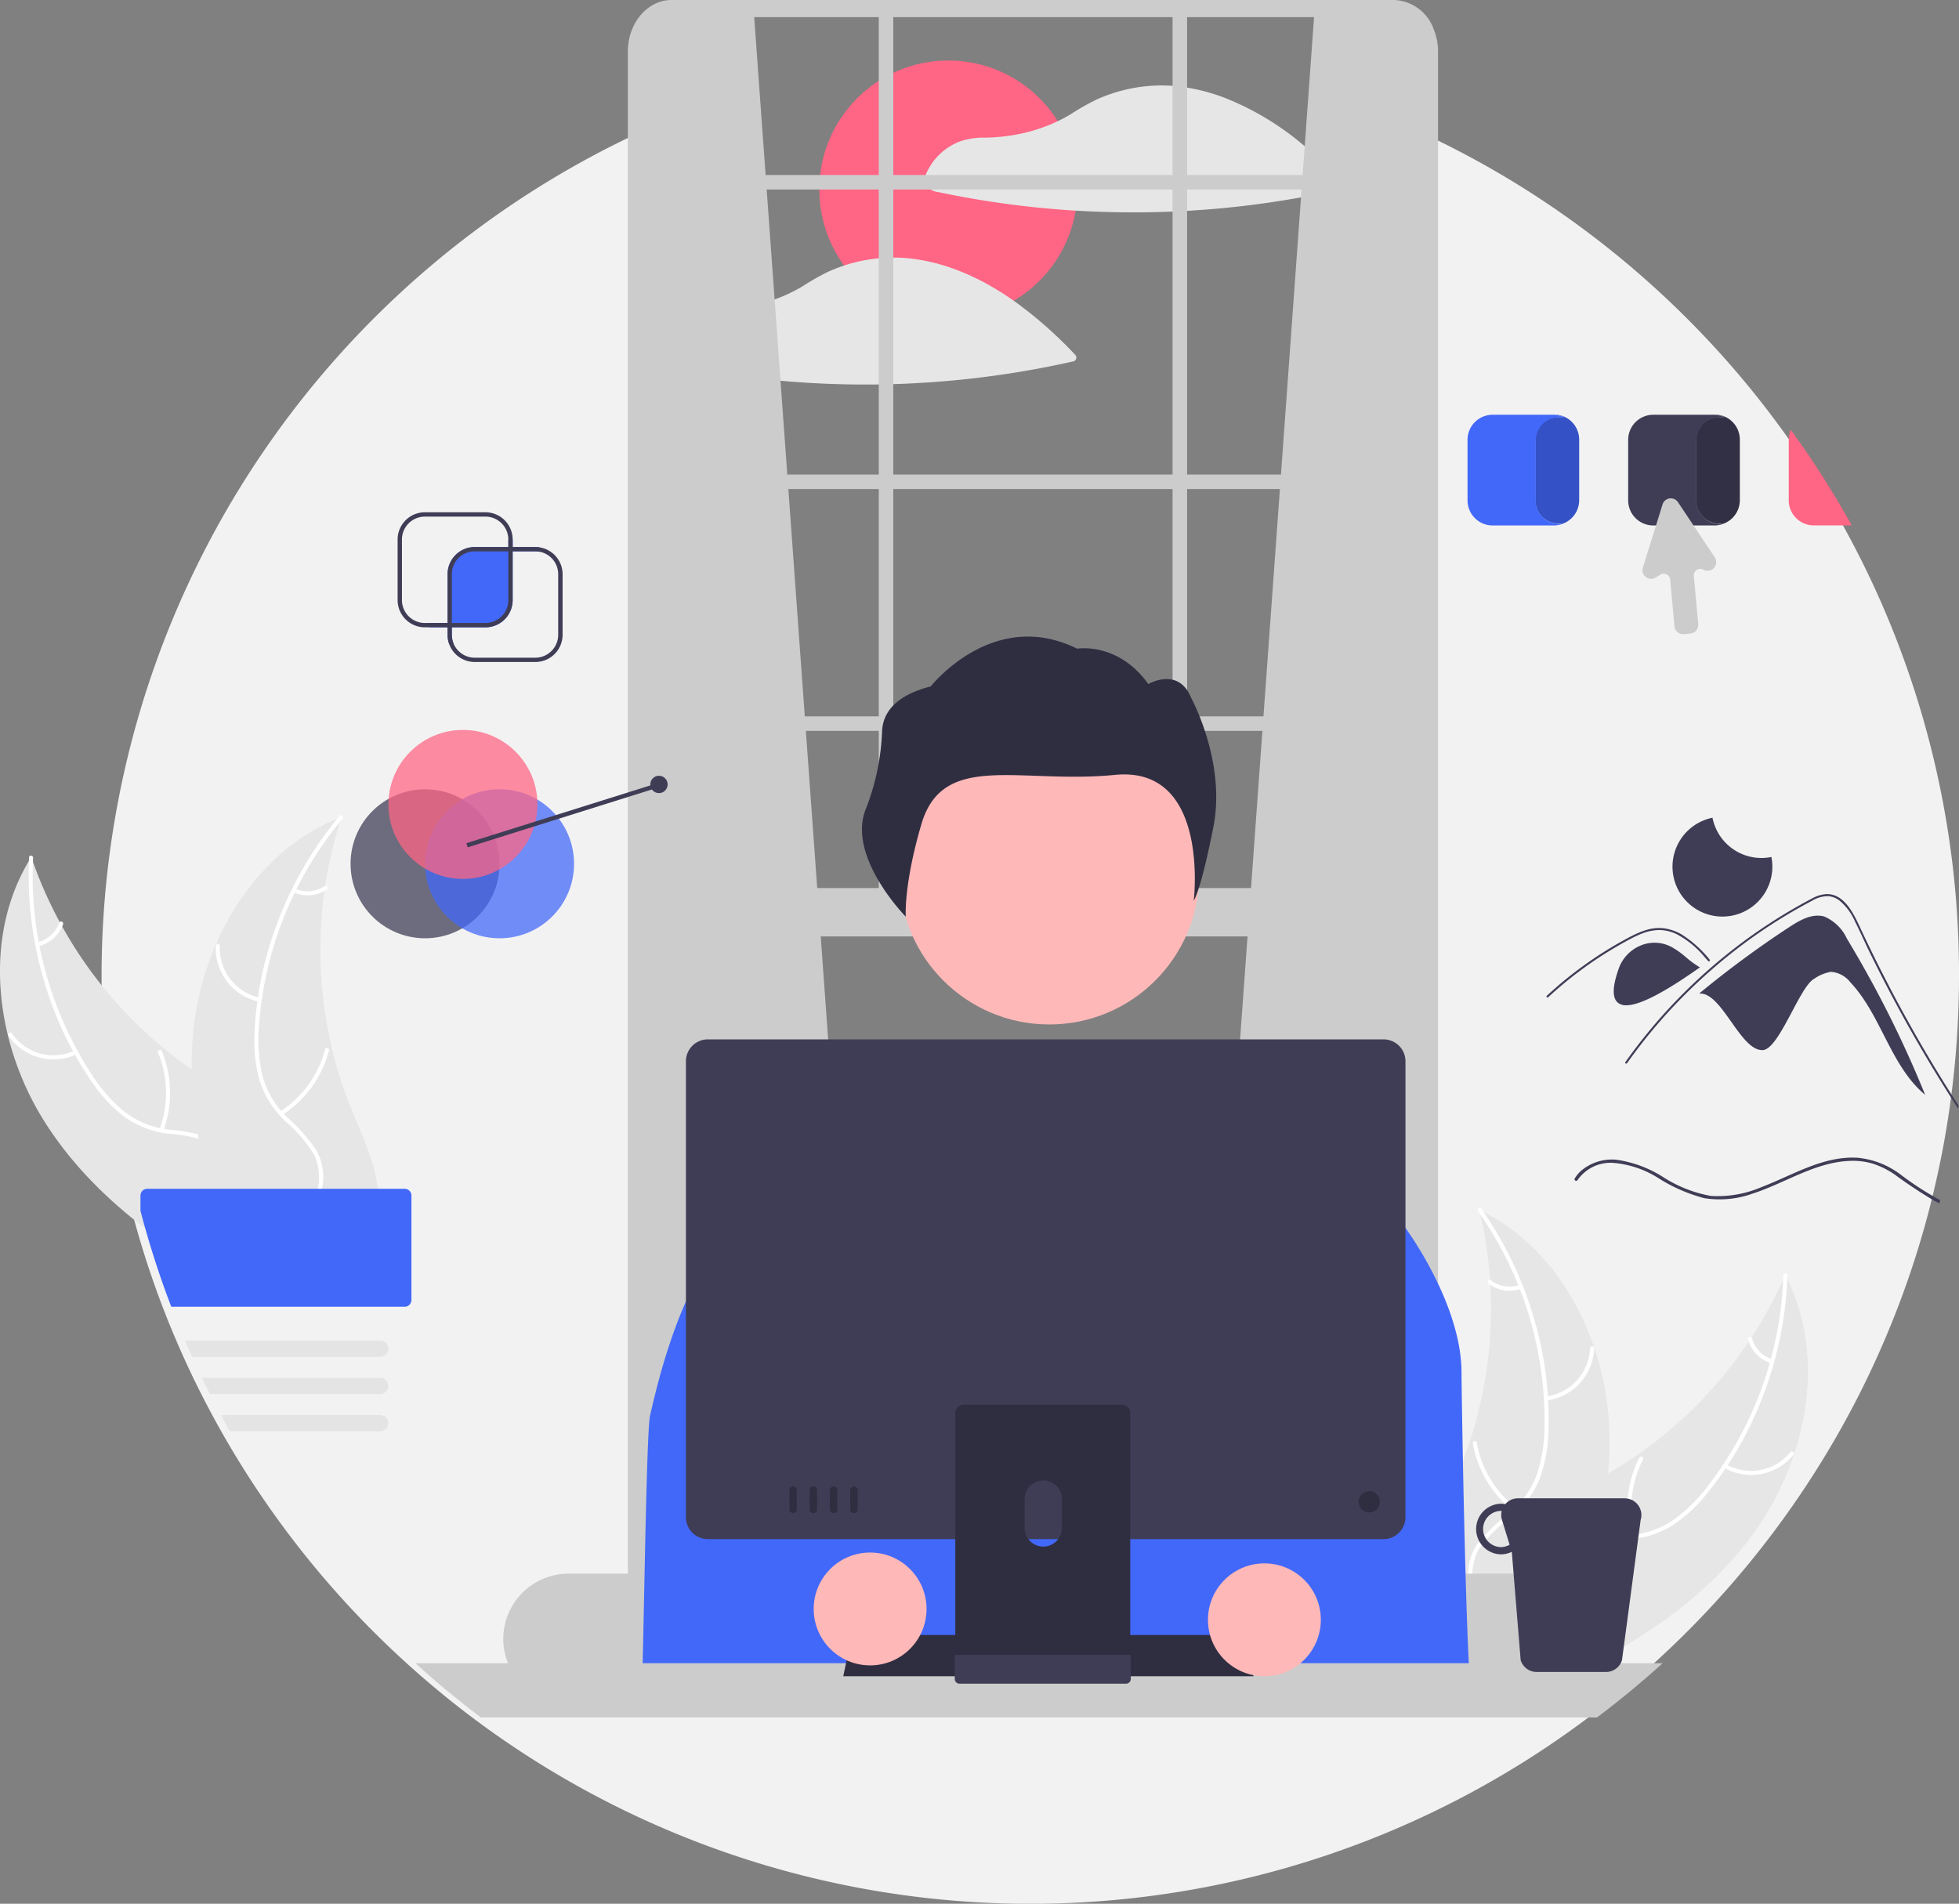 <svg xmlns="http://www.w3.org/2000/svg" width="212.83" height="206.844" viewBox="0 0 212.83 206.844">
  <rect x="0" y="0" width="212.83" height="206.844" fill="#808080" stroke="none"/>
  <g id="undraw_designer_re_5v95" transform="translate(0 0)">
    <path id="パス_54" data-name="パス 54" d="M428.676,150.672a100.715,100.715,0,0,0-6.619-10.388q-2.54-3.5-5.367-6.763h0a101.44,101.44,0,0,0-11.1-10.982q-1.22-1.036-2.474-2.03A100.776,100.776,0,0,0,378.278,106l.079,13.05.855,148.762H305.146L300.98,119.326l.31-12.841a101.044,101.044,0,0,0-58.529,118.653,99.251,99.251,0,0,0,3.346,10.426q.707,1.857,1.493,3.681c.252.592.509,1.179.776,1.764.342.764.7,1.526,1.064,2.278q.425.888.873,1.764.577,1.15,1.191,2.28c.316.592.641,1.179.972,1.764a101.309,101.309,0,0,0,20.146,25.2q3.428,3.109,7.134,5.9a100.915,100.915,0,0,0,121.246,0q2.016-1.514,3.95-3.129,1.284-1.068,2.526-2.177c.219-.2.439-.391.656-.59a101.322,101.322,0,0,0,18.88-23.019,99.016,99.016,0,0,0,5.113-9.706q.6-1.316,1.172-2.655a99.518,99.518,0,0,0,4.382-12.591q.272-.994.526-2v0c.028-.116.059-.233.087-.349.175-.7.342-1.41.5-2.118v0q.778-3.421,1.314-6.924c.045-.3.09-.6.132-.9.016-.108.033-.217.045-.325v0q.382-2.706.62-5.452.368-4.312.37-8.723a100.434,100.434,0,0,0-12.6-48.858Z" transform="translate(-228.444 -93.583)" fill="#f2f2f2"/>
    <path id="パス_55" data-name="パス 55" d="M836.7,611c5.972-8.069,8.269-19.435,3.623-28.334a46.253,46.253,0,0,1-21.9,23c-3.78,1.853-8.178,3.521-9.928,7.351a10.339,10.339,0,0,0-.006,7.665,30.7,30.7,0,0,0,3.837,6.833l.078.649C821.682,624.311,830.731,619.065,836.7,611Z" transform="translate(-646.379 -444.143)" fill="#e6e6e6"/>
    <path id="パス_56" data-name="パス 56" d="M853.389,582.285a39.533,39.533,0,0,1-8.224,22.891,17.024,17.024,0,0,1-3.816,3.727,9.764,9.764,0,0,1-4.882,1.605,20.216,20.216,0,0,0-4.86.556,5.978,5.978,0,0,0-3.577,3.333,15.533,15.533,0,0,0-1.047,6.092c-.059,2.3-.084,4.682-1.167,6.77-.131.253.269.442.4.189,1.885-3.632.661-7.879,1.784-11.7a6.054,6.054,0,0,1,3.367-4.13,15.678,15.678,0,0,1,4.923-.658,10.419,10.419,0,0,0,4.832-1.392A15.739,15.739,0,0,0,845.067,606a38.351,38.351,0,0,0,6.008-10.373,40.233,40.233,0,0,0,2.755-13.385C853.839,581.963,853.4,582,853.389,582.285Z" transform="translate(-659.641 -443.695)" fill="#fff"/>
    <path id="パス_57" data-name="パス 57" d="M905.36,656.937a5.931,5.931,0,0,0,7.554-1.387c.179-.221-.156-.51-.335-.289a5.492,5.492,0,0,1-7.03,1.276c-.246-.143-.434.258-.189.4Z" transform="translate(-718.076 -497.477)" fill="#fff"/>
    <path id="パス_58" data-name="パス 58" d="M866.9,665.9a11.432,11.432,0,0,1,.843-8.289c.13-.253-.27-.442-.4-.189a11.89,11.89,0,0,0-.859,8.627c.077.275.494.124.417-.149Z" transform="translate(-689.241 -499.036)" fill="#fff"/>
    <path id="パス_59" data-name="パス 59" d="M918.2,610.481a3.357,3.357,0,0,1-2.193-2.311c-.074-.275-.49-.125-.417.149a3.763,3.763,0,0,0,2.42,2.562.229.229,0,0,0,.295-.105.222.222,0,0,0-.105-.295Z" transform="translate(-725.679 -462.796)" fill="#fff"/>
    <path id="パス_60" data-name="パス 60" d="M784.839,555.891c.041.173.082.347.121.523a44.227,44.227,0,0,1,1.051,7.095c.015.184.028.372.037.556a46.613,46.613,0,0,1-2.224,17.017,45.268,45.268,0,0,1-2.628,6.356c-1.431,2.83-3.207,5.784-3.608,8.831a7.756,7.756,0,0,0-.077.958l11.854,11.286c.04.012.077.027.117.039l.453.472c.061-.1.122-.209.182-.311.036-.059.068-.12.1-.179.023-.04.046-.08.069-.115.008-.013.015-.027.02-.037.023-.035.04-.07.061-.1q.513-.9,1.015-1.8s0,0,0-.008a66.561,66.561,0,0,0,6.083-14.512c.041-.152.085-.306.121-.463a43.2,43.2,0,0,0,1.248-6.938,38.211,38.211,0,0,0,.164-3.86,31.756,31.756,0,0,0-1.651-9.79c-2.114-6.292-6.218-11.839-12.067-14.793C785.138,556.037,784.991,555.964,784.839,555.891Z" transform="translate(-624.135 -424.455)" fill="#e6e6e6"/>
    <path id="パス_61" data-name="パス 61" d="M801.721,555.5a39.533,39.533,0,0,1,7.215,23.228,17.025,17.025,0,0,1-.8,5.273,9.764,9.764,0,0,1-2.931,4.221,20.211,20.211,0,0,0-3.546,3.37,5.979,5.979,0,0,0-.849,4.815,15.535,15.535,0,0,0,2.832,5.495c1.335,1.869,2.752,3.789,3.144,6.108.047.281.481.191.433-.09-.682-4.034-4.216-6.689-5.618-10.413a6.054,6.054,0,0,1,.2-5.324,15.679,15.679,0,0,1,3.535-3.49,10.42,10.42,0,0,0,3.02-4.02,15.741,15.741,0,0,0,1-5.223,38.353,38.353,0,0,0-1.448-11.9A40.232,40.232,0,0,0,802.05,555.2C801.886,554.971,801.559,555.268,801.721,555.5Z" transform="translate(-641.134 -423.887)" fill="#fff"/>
    <path id="パス_62" data-name="パス 62" d="M832.022,617.895a5.931,5.931,0,0,0,5.2-5.655.221.221,0,0,0-.442-.029,5.492,5.492,0,0,1-4.845,5.251C831.649,617.5,831.741,617.928,832.022,617.895Z" transform="translate(-664.031 -465.728)" fill="#fff"/>
    <path id="パス_63" data-name="パス 63" d="M807.325,658.221a11.432,11.432,0,0,1-4.318-7.125c-.049-.281-.482-.191-.433.09a11.891,11.891,0,0,0,4.508,7.405c.227.173.469-.2.243-.37Z" transform="translate(-642.564 -494.347)" fill="#fff"/>
    <path id="パス_64" data-name="パス 64" d="M812.108,585.208a3.357,3.357,0,0,1-3.142-.525c-.225-.175-.466.2-.243.37a3.762,3.762,0,0,0,3.475.588.229.229,0,0,0,.172-.261A.222.222,0,0,0,812.108,585.208Z" transform="translate(-647.023 -445.596)" fill="#fff"/>
    <path id="パス_65" data-name="パス 65" d="M202.474,439.61c-5.3-8.528-6.662-20.043-1.309-28.535a46.253,46.253,0,0,0,19.957,24.7c3.617,2.154,7.865,4.174,9.3,8.133a10.339,10.339,0,0,1-.617,7.64,30.706,30.706,0,0,1-4.38,6.5l-.13.641C216.363,454.1,207.771,448.138,202.474,439.61Z" transform="translate(-197.764 -317.951)" fill="#e6e6e6"/>
    <path id="パス_66" data-name="パス 66" d="M210,410.7a39.533,39.533,0,0,0,6.337,23.483,17.023,17.023,0,0,0,3.5,4.025,9.765,9.765,0,0,0,4.735,2,20.209,20.209,0,0,1,4.8.949,5.978,5.978,0,0,1,3.294,3.613,15.533,15.533,0,0,1,.549,6.157c-.128,2.294-.3,4.674.613,6.842.11.263-.3.418-.414.156-1.583-3.773-.018-7.907-.827-11.8a6.055,6.055,0,0,0-3.02-4.39,15.678,15.678,0,0,0-4.854-1.056,10.419,10.419,0,0,1-4.7-1.78,15.739,15.739,0,0,1-3.642-3.875,38.355,38.355,0,0,1-5.145-10.827,40.235,40.235,0,0,1-1.658-13.565c.014-.284.45-.208.436.074Z" transform="translate(-206.405 -317.491)" fill="#fff"/>
    <path id="パス_67" data-name="パス 67" d="M208.558,485.484a5.931,5.931,0,0,1-7.417-2c-.161-.235.2-.5.358-.261a5.492,5.492,0,0,0,6.9,1.843c.257-.123.411.292.156.414Z" transform="translate(-200.218 -370.947)" fill="#fff"/>
    <path id="パス_68" data-name="パス 68" d="M262.771,498.9a11.432,11.432,0,0,0-.166-8.33c-.109-.263.3-.419.414-.156a11.891,11.891,0,0,1,.155,8.668C263.075,499.346,262.672,499.162,262.771,498.9Z" transform="translate(-245.437 -376.198)" fill="#fff"/>
    <path id="パス_69" data-name="パス 69" d="M212.772,439.775a3.357,3.357,0,0,0,2.373-2.125c.1-.269.5-.084.4.182a3.762,3.762,0,0,1-2.62,2.357.229.229,0,0,1-.285-.129A.222.222,0,0,1,212.772,439.775Z" transform="translate(-208.696 -337.399)" fill="#fff"/>
    <path id="パス_70" data-name="パス 70" d="M292.758,394.606c-.055.169-.11.339-.163.511a44.216,44.216,0,0,0-1.624,6.986c-.03.183-.058.368-.083.552a46.612,46.612,0,0,0,.833,17.141,45.262,45.262,0,0,0,2.1,6.549c1.2,2.936,2.726,6.025,2.878,9.1a7.774,7.774,0,0,1,0,.961l-12.732,10.285c-.041.009-.079.021-.12.03l-.49.434c-.052-.107-.1-.218-.157-.325-.031-.062-.058-.126-.089-.187-.02-.042-.039-.084-.059-.12-.007-.014-.013-.028-.017-.039-.02-.037-.035-.073-.052-.107q-.438-.935-.865-1.879s0,0,0-.008a66.558,66.558,0,0,1-4.884-14.959c-.029-.154-.06-.312-.083-.471a43.189,43.189,0,0,1-.68-7.016,38.183,38.183,0,0,1,.15-3.861,31.753,31.753,0,0,1,2.441-9.624c2.619-6.1,7.159-11.294,13.229-13.764C292.448,394.727,292.6,394.666,292.758,394.606Z" transform="translate(-255.647 -305.839)" fill="#e6e6e6"/>
    <path id="パス_71" data-name="パス 71" d="M311.331,394.208a39.533,39.533,0,0,0-9.079,22.565,17.025,17.025,0,0,0,.372,5.321,9.764,9.764,0,0,0,2.578,4.445,20.207,20.207,0,0,1,3.26,3.647,5.978,5.978,0,0,1,.455,4.868,15.533,15.533,0,0,1-3.269,5.246c-1.483,1.754-3.051,3.553-3.63,5.832-.07.276-.495.151-.425-.125,1.008-3.966,4.746-6.324,6.446-9.922a6.055,6.055,0,0,0,.232-5.323,15.68,15.68,0,0,0-3.24-3.766,10.419,10.419,0,0,1-2.683-4.253,15.739,15.739,0,0,1-.575-5.287,38.354,38.354,0,0,1,2.41-11.743,40.235,40.235,0,0,1,6.843-11.829c.182-.218.484.105.3.322Z" transform="translate(-274.119 -305.256)" fill="#fff"/>
    <path id="パス_72" data-name="パス 72" d="M291.079,453.041a5.931,5.931,0,0,1-4.72-6.059.221.221,0,0,1,.443.007,5.492,5.492,0,0,0,4.4,5.627C291.483,452.673,291.357,453.1,291.079,453.041Z" transform="translate(-262.916 -344.204)" fill="#fff"/>
    <path id="パス_73" data-name="パス 73" d="M312.494,496.37a11.432,11.432,0,0,0,4.882-6.751c.071-.276.5-.151.425.125a11.891,11.891,0,0,1-5.095,7.015c-.24.154-.451-.236-.212-.388Z" transform="translate(-282.063 -375.602)" fill="#fff"/>
    <path id="パス_74" data-name="パス 74" d="M318.237,423.217a3.357,3.357,0,0,0,3.174-.268c.238-.157.449.233.212.388a3.762,3.762,0,0,1-3.511.3.229.229,0,0,1-.15-.275.222.222,0,0,1,.275-.15Z" transform="translate(-286.158 -326.657)" fill="#fff"/>
    <circle id="楕円形_13" data-name="楕円形 13" cx="14.018" cy="14.018" r="14.018" transform="translate(89.012 6.574)" fill="#ff6584"/>
    <path id="パス_75" data-name="パス 75" d="M622.565,104.756a51.514,51.514,0,0,0-3.995-3.792,30.553,30.553,0,0,0-9.124-5.525,21.038,21.038,0,0,0-3.914-1.031c-.16-.026-.318-.052-.479-.073a.176.176,0,0,0-.035,0,.427.427,0,0,0-.076-.014c-.328-.042-.656-.075-.986-.1a17.082,17.082,0,0,0-5.292.476,17.6,17.6,0,0,0-2.924,1.019A26.174,26.174,0,0,0,593,97.271a16.464,16.464,0,0,1-1.462.79,18.234,18.234,0,0,1-4.6,1.472,20.647,20.647,0,0,1-3.254.321,7.879,7.879,0,0,0-2.74.394,6.567,6.567,0,0,0-4,4.334.422.422,0,0,0,.189.465c.243.175.479.373.736.528a2.31,2.31,0,0,0,.717.2q.608.127,1.219.248,2.246.446,4.511.79,4.556.69,9.164.972a.456.456,0,0,0,.057,0,103.133,103.133,0,0,0,10.423.1c.526-.021,1.049-.047,1.575-.078q3.286-.184,6.556-.58,3.024-.368,6.025-.913,2.144-.389,4.271-.868a.418.418,0,0,0,.181-.691Z" transform="translate(-476.616 -84.897)" fill="#e6e6e6"/>
    <path id="パス_76" data-name="パス 76" d="M512.436,175.406a45.785,45.785,0,0,0-6.676-5.877c-.8-.561-1.622-1.089-2.469-1.573a26.164,26.164,0,0,0-3.226-1.578c-.248-.1-.5-.2-.748-.29a20.9,20.9,0,0,0-4.393-1.1c-.012,0-.024,0-.035,0l-.073-.014a16.229,16.229,0,0,0-2.193-.134c-.526,0-1.054.028-1.578.08a17.443,17.443,0,0,0-2.509.434c-.408.1-.814.219-1.212.354a17.313,17.313,0,0,0-1.71.665l-.026.012a25.48,25.48,0,0,0-2.717,1.542l-.059.035a17.136,17.136,0,0,1-3.132,1.467,19.074,19.074,0,0,1-2.872.759,20.34,20.34,0,0,1-3.254.318,7.8,7.8,0,0,0-2.738.4,6.57,6.57,0,0,0-4,4.334.425.425,0,0,0,.189.465c.243.175.481.37.736.526a2.262,2.262,0,0,0,.717.2c.406.085.811.17,1.219.25q2.246.446,4.514.788,3.109.47,6.245.752,1.486.138,2.974.226,3.817.23,7.641.179.789-.011,1.578-.035,4.683-.138,9.339-.7a102.718,102.718,0,0,0,10.294-1.78.416.416,0,0,0,.182-.689Z" transform="translate(-395.623 -136.855)" fill="#e6e6e6"/>
    <path id="パス_77" data-name="パス 77" d="M472.9,62.067l12.349,170.655-24.7,2.192V64.239C463.5,61.94,467.721,61.58,472.9,62.067Z" transform="translate(-391.03 -61.137)" fill="#ccc"/>
    <path id="パス_78" data-name="パス 78" d="M703.317,62.067,690.968,232.722l24.7,2.192V64.239C712.723,61.94,708.5,61.58,703.317,62.067Z" transform="translate(-560.487 -61.137)" fill="#ccc"/>
    <path id="パス_79" data-name="パス 79" d="M543.137,62.253a4.758,4.758,0,0,0-4.28-3.176H460.335c-2.62,0-4.749,2.514-4.749,5.607V234.3a6.061,6.061,0,0,0,1.637,4.231,4.5,4.5,0,0,0,2.056,1.233,3.925,3.925,0,0,0,1.056.142h78.522a3.924,3.924,0,0,0,1.056-.142,5.491,5.491,0,0,0,3.693-5.465V64.683A6.44,6.44,0,0,0,543.137,62.253ZM542.031,234.3a3.5,3.5,0,0,1-3.174,3.747H460.335a3.308,3.308,0,0,1-3.054-2.728,4.357,4.357,0,0,1-.12-1.019V64.683a3.5,3.5,0,0,1,3.174-3.744h78.522a2.692,2.692,0,0,1,.943.17,3.73,3.73,0,0,1,2.231,3.574Z" transform="translate(-387.376 -59.077)" fill="#ccc"/>
    <rect id="長方形_37" data-name="長方形 37" width="86.445" height="1.577" transform="translate(68.998 51.558)" fill="#ccc"/>
    <rect id="長方形_38" data-name="長方形 38" width="86.445" height="1.577" transform="translate(68.998 19.014)" fill="#ccc"/>
    <rect id="長方形_39" data-name="長方形 39" width="86.445" height="1.577" transform="translate(68.998 77.833)" fill="#ccc"/>
    <rect id="長方形_40" data-name="長方形 40" width="1.577" height="99.459" transform="translate(95.473 0.707)" fill="#ccc"/>
    <rect id="長方形_41" data-name="長方形 41" width="1.577" height="99.459" transform="translate(127.39 0.707)" fill="#ccc"/>
    <path id="パス_80" data-name="パス 80" d="M515.057,705.353H411.534a7.1,7.1,0,0,0-7.094,7.094,7.021,7.021,0,0,0,.512,2.639,7.094,7.094,0,0,0,6.582,4.457H515.057a7.094,7.094,0,0,0,6.122-3.514,6.837,6.837,0,0,0,.462-.943,7.022,7.022,0,0,0,.512-2.639A7.1,7.1,0,0,0,515.057,705.353Z" transform="translate(-349.762 -534.376)" fill="#ccc"/>
    <rect id="長方形_42" data-name="長方形 42" width="85.919" height="5.255" transform="translate(69.523 96.488)" fill="#ccc"/>
    <path id="パス_81" data-name="パス 81" d="M414.158,358.755h1.577a2.89,2.89,0,0,1,2.89,2.89h-7.357A2.89,2.89,0,0,1,414.158,358.755Z" transform="translate(-302.464 -263.844)" fill="#ccc"/>
    <circle id="ab6171fa-7d69-4734-b81c-8dff60f9761b" cx="16.283" cy="16.283" r="16.283" transform="translate(97.715 78.742)" fill="#ffb8b8"/>
    <path id="bf427902-b9bf-4946-b5d7-5c1c7e04535e" d="M553.943,330.712c.123-1.87,1.36-3.783,5.288-4.783,0,0,6.742-8.622,15.9-4.1,0,0,4.442-.764,7.736,3.844,0,0,3.266-1.926,4.643,1.488,0,0,3.83,6.963,2.42,14.066s-2.132,7.989-2.132,7.989,1.8-14.691-8.555-13.673-18.686-2.622-21.03,5.349c-1.947,6.618-1.7,10.056-1.7,10.056s-6.509-6.6-4.3-11.8A25.688,25.688,0,0,0,553.943,330.712Z" transform="translate(-458.109 -251.351)" fill="#2f2e41"/>
    <path id="パス_82" data-name="パス 82" d="M461.292,570.53h90.065c-.6-6.87-1-33.132-1-34.86,0-7.624-6.238-15.943-6.238-15.943l-2.233-1.234-18.647-5.818-4.826-6.268a5.366,5.366,0,0,0-4.3-2.1l-15.243.114a5.382,5.382,0,0,0-3.615,1.432l-9.439,8.757-13.845,6.611-.023-.023-.145.108-2.055,1.48-1.322.955s-3.467,4.16-6.238,16.636C461.78,542.254,461.487,566.545,461.292,570.53Z" transform="translate(-391.573 -386.519)" fill="#4268f9"/>
    <path id="パス_83" data-name="パス 83" d="M503.823,742.14c-.217.2-.436.394-.656.59q-1.245,1.107-2.526,2.177-1.935,1.613-3.95,3.129H375.446q-3.7-2.78-7.134-5.9Z" transform="translate(-323.192 -561.43)" fill="#ccc"/>
    <path id="パス_84" data-name="パス 84" d="M390.873,675.957H346.3l.943-4.481H389.93Z" transform="translate(-254.686 -493.832)" fill="#2f2e41"/>
    <path id="パス_85" data-name="パス 85" d="M819.882,674.4h-11.6a1.792,1.792,0,0,0-1.375.637,2.593,2.593,0,0,0-.49-.047,2.751,2.751,0,0,0,0,5.5,2.72,2.72,0,0,0,1.2-.278l.194,2.377.769,9.4a1.708,1.708,0,0,0,.146.337,1.808,1.808,0,0,0,1.587.943h7.541a1.814,1.814,0,0,0,1.589-.943,1.87,1.87,0,0,0,.144-.337l2.028-15.239a1.814,1.814,0,0,0-1.733-2.346ZM806.419,679.7a1.966,1.966,0,0,1,0-3.931c.035,0,.068.009.1.012a1.8,1.8,0,0,0,.028.96l.83,2.7a1.933,1.933,0,0,1-.962.262Z" transform="translate(-643.371 -511.608)" fill="#3f3d56"/>
    <path id="パス_86" data-name="パス 86" d="M555.237,485.931H481.82a2.383,2.383,0,0,0-2.379,2.379v49.541a2.382,2.382,0,0,0,2.379,2.379h73.416a2.382,2.382,0,0,0,2.379-2.379V488.31A2.383,2.383,0,0,0,555.237,485.931Z" transform="translate(-404.921 -373.003)" fill="#3f3d56"/>
    <path id="パス_87" data-name="パス 87" d="M608.151,635.977H590.976a.916.916,0,0,0-.915.917v27.131h19.007V636.894a.917.917,0,0,0-.917-.917Zm-8.53,15.416a2.038,2.038,0,0,1-2.028-2.028v-3.129a2.028,2.028,0,0,1,4.056,0v3.129A2.038,2.038,0,0,1,599.622,651.393Z" transform="translate(-486.276 -483.354)" fill="#2f2e41"/>
    <path id="パス_88" data-name="パス 88" d="M589.839,738.717v2.618a.513.513,0,0,0,.512.512h18.1a.514.514,0,0,0,.512-.512v-2.618Z" transform="translate(-486.112 -558.913)" fill="#3f3d56"/>
    <circle id="楕円形_14" data-name="楕円形 14" cx="1.159" cy="1.159" r="1.159" transform="translate(147.595 162.013)" fill="#2f2e41"/>
    <path id="パス_89" data-name="パス 89" d="M522.339,669.493a.406.406,0,0,0-.406.406v2.087a.406.406,0,1,0,.811,0V669.9a.406.406,0,0,0-.406-.406Z" transform="translate(-436.171 -508.003)" fill="#2f2e41"/>
    <path id="パス_90" data-name="パス 90" d="M530.665,669.493a.406.406,0,0,0-.406.406v2.087a.406.406,0,1,0,.811,0V669.9A.406.406,0,0,0,530.665,669.493Z" transform="translate(-442.294 -508.003)" fill="#2f2e41"/>
    <path id="パス_91" data-name="パス 91" d="M538.989,669.493a.406.406,0,0,0-.406.406v2.087a.406.406,0,1,0,.811,0V669.9a.406.406,0,0,0-.406-.406Z" transform="translate(-448.417 -508.003)" fill="#2f2e41"/>
    <path id="パス_92" data-name="パス 92" d="M547.315,669.493a.406.406,0,0,0-.406.406v2.087a.406.406,0,1,0,.811,0V669.9A.406.406,0,0,0,547.315,669.493Z" transform="translate(-454.54 -508.003)" fill="#2f2e41"/>
    <circle id="楕円形_15" data-name="楕円形 15" cx="6.131" cy="6.131" r="6.131" transform="translate(88.401 168.683)" fill="#ffb8b8"/>
    <circle id="楕円形_16" data-name="楕円形 16" cx="6.131" cy="6.131" r="6.131" transform="translate(131.235 169.862)" fill="#ffb8b8"/>
    <path id="パス_93" data-name="パス 93" d="M911.705,437.621a4.792,4.792,0,0,0-2.448-2.4c-1.3-.379-2.64.374-3.774,1.117a109.994,109.994,0,0,0-9.788,7.211l0,.039c2.435-.168,4.455,6.306,6.89,6.138,1.759-.121,3.993-6.9,5.547-7.733a4.524,4.524,0,0,1,1.833-.767,2.947,2.947,0,0,1,2.124,1.149c3.366,3.584,4.34,9.066,8.116,12.215A119.855,119.855,0,0,0,911.705,437.621Z" transform="translate(-711.052 -335.635)" fill="#3f3d56"/>
    <path id="パス_94" data-name="パス 94" d="M895.713,439.824q2.664,4.811,5.65,9.431v0c-.012.108-.028.217-.045.325q-.361-.552-.714-1.108-2.681-4.206-5.1-8.572-1.146-2.076-2.236-4.186-.842-1.634-1.648-3.287c-.153-.316-.3-.632-.45-.95-.349-.745-.693-1.5-1.061-2.231a6.129,6.129,0,0,0-1.7-2.28,2.324,2.324,0,0,0-1.21-.467,3.379,3.379,0,0,0-1.752.5,56.389,56.389,0,0,0-11.091,7.648,57.791,57.791,0,0,0-9.008,10c-.08.113-.269,0-.189-.111.318-.448.639-.889.969-1.328a58.065,58.065,0,0,1,14.821-13.824q1.44-.934,2.936-1.78c.5-.285,1.007-.566,1.521-.83a3.709,3.709,0,0,1,1.613-.5c1.957-.031,2.971,2.186,3.667,3.677q.325.7.663,1.405,1.27,2.653,2.639,5.264Q894.831,438.233,895.713,439.824Z" transform="translate(-688.58 -329.132)" fill="#3f3d56"/>
    <path id="パス_95" data-name="パス 95" d="M850.392,443.814l-.341-.38a10.053,10.053,0,0,0-3.11-2.557,4.511,4.511,0,0,0-1.89-.438,5.393,5.393,0,0,0-1.963.428c-.3.118-.584.252-.869.395-.325.164-.645.338-.962.514q-.9.5-1.767,1.034-1.735,1.072-3.361,2.308-.843.641-1.651,1.324-.752.634-1.473,1.3c-.1.095-.256-.059-.153-.154q.19-.177.383-.351.543-.491,1.1-.963,1.022-.863,2.1-1.659,1.672-1.238,3.459-2.309.893-.534,1.811-1.024c.185-.1.372-.195.561-.286a8.93,8.93,0,0,1,1.333-.542,4.74,4.74,0,0,1,2.013-.2,5.241,5.241,0,0,1,1.857.642,12.547,12.547,0,0,1,3.079,2.758C850.638,443.764,850.485,443.918,850.392,443.814Z" transform="translate(-664.808 -339.391)" fill="#3f3d56"/>
    <path id="パス_96" data-name="パス 96" d="M861.812,453.043a1.4,1.4,0,0,1-.869-.249c-.673-.51-.656-1.735.054-3.746a4.228,4.228,0,0,1,2.289-2.46,3.918,3.918,0,0,1,3.156-.019q.131.057.258.122h0a9.3,9.3,0,0,1,1.614,1.145,10.658,10.658,0,0,0,1.344.993l.158.093-.15.105C865.845,451.716,863.255,453.043,861.812,453.043Z" transform="translate(-685.132 -343.818)" fill="#3f3d56"/>
    <path id="パス_97" data-name="パス 97" d="M894.24,399.283a5.425,5.425,0,0,1-5.321-4.373,5.424,5.424,0,1,0,6.4,4.265,5.45,5.45,0,0,1-1.076.107Z" transform="translate(-702.87 -306.063)" fill="#3f3d56"/>
    <circle id="楕円形_17" data-name="楕円形 17" cx="8.094" cy="8.094" r="8.094" transform="translate(38.086 85.757)" fill="#3f3d56" opacity="0.74"/>
    <circle id="楕円形_18" data-name="楕円形 18" cx="8.094" cy="8.094" r="8.094" transform="translate(46.18 85.757)" fill="#4268f9" opacity="0.74"/>
    <circle id="楕円形_19" data-name="楕円形 19" cx="8.094" cy="8.094" r="8.094" transform="translate(42.201 79.306)" fill="#ff6584" opacity="0.74"/>
    <rect id="長方形_43" data-name="長方形 43" width="21.792" height="0.472" transform="translate(50.67 91.612) rotate(-17.441)" fill="#3f3d56"/>
    <circle id="楕円形_20" data-name="楕円形 20" cx="0.943" cy="0.943" r="0.943" transform="translate(70.649 84.287)" fill="#3f3d56"/>
    <path id="パス_98" data-name="パス 98" d="M879.821,536.375a32.146,32.146,0,0,0,4.228,2.717c-.028.116-.059.233-.087.349-.186-.087-.368-.179-.549-.274a51.258,51.258,0,0,1-4.311-2.856,9.3,9.3,0,0,0-2.325-1.165,7.668,7.668,0,0,0-2.658-.311c-3.742.184-6.95,2.417-10.428,3.542a10.607,10.607,0,0,1-5.289.5,17.64,17.64,0,0,1-4.922-2.144,10.836,10.836,0,0,0-5.039-1.693,4.379,4.379,0,0,0-3.806,1.894.177.177,0,0,1-.3-.179,3.711,3.711,0,0,1,.644-.8,5.158,5.158,0,0,1,3.929-1.245,12.765,12.765,0,0,1,4.99,1.849,14.227,14.227,0,0,0,5.242,2.078,12.041,12.041,0,0,0,5.49-.958c3.379-1.285,6.714-3.426,10.473-3.188A9.2,9.2,0,0,1,879.821,536.375Z" transform="translate(-673.26 -408.699)" fill="#3f3d56"/>
    <path id="パス_99" data-name="パス 99" d="M386,281.475v.479a2.486,2.486,0,0,0-.481-.047h-2.467v5.3a2.959,2.959,0,0,1-2.957,2.957h-3.646v.816a2.472,2.472,0,0,0,.191.953h-.5a2.905,2.905,0,0,1-.158-.953v-.816h-2v-.472h2v-5.3a2.959,2.959,0,0,1,2.957-2.957h3.646v-.825h.472v.825h2.467A2.951,2.951,0,0,1,386,281.475Z" transform="translate(-327.355 -222.001)" fill="#4268f9"/>
    <path id="パス_100" data-name="パス 100" d="M370.589,269.467h-6.584a2.959,2.959,0,0,0-2.957,2.957v6.584a2.959,2.959,0,0,0,2.957,2.957h6.584a2.959,2.959,0,0,0,2.957-2.957v-6.594A2.958,2.958,0,0,0,370.589,269.467Zm2.486,9.541a2.489,2.489,0,0,1-2.486,2.486h-6.584a2.489,2.489,0,0,1-2.486-2.486v-6.584a2.489,2.489,0,0,1,2.486-2.486h6.584a2.488,2.488,0,0,1,2.486,2.476Z" transform="translate(-317.85 -213.807)" fill="#3f3d56"/>
    <path id="パス_101" data-name="パス 101" d="M381.549,291.983v.472h.472v-.472Zm0,0v.472h.472v-.472Zm10.022-8.214a2.945,2.945,0,0,0-.481-.04h-6.584a2.959,2.959,0,0,0-2.957,2.957v6.584a2.906,2.906,0,0,0,.158.953,2.958,2.958,0,0,0,2.8,2h6.584a2.959,2.959,0,0,0,2.957-2.957v-6.584A2.957,2.957,0,0,0,391.572,283.77Zm2,9.5a2.489,2.489,0,0,1-2.486,2.486h-6.584a2.489,2.489,0,0,1-2.486-2.486v-6.584a2.489,2.489,0,0,1,2.486-2.486h6.584a2.487,2.487,0,0,1,2.486,2.486Zm-12.027-1.288v.472h.472v-.472Z" transform="translate(-332.927 -224.296)" fill="#3f3d56"/>
    <path id="パス_102" data-name="パス 102" d="M284.15,547.3H256.182a.736.736,0,0,0-.736.733v1.658a99.241,99.241,0,0,0,3.346,10.426H284.15a.733.733,0,0,0,.733-.733v-11.35a.734.734,0,0,0-.733-.733Z" transform="translate(-240.185 -418.138)" fill="#4268f9"/>
    <path id="パス_103" data-name="パス 103" d="M294.937,609.663h-21.2c.252.592.509,1.179.776,1.764h20.425A.882.882,0,0,0,294.937,609.663Z" transform="translate(-253.637 -464.001)" fill="#e4e4e4"/>
    <path id="パス_104" data-name="パス 104" d="M300.051,624.941H280.69q.424.888.873,1.764h18.488A.882.882,0,0,0,300.051,624.941Z" transform="translate(-258.751 -475.237)" fill="#e4e4e4"/>
    <path id="パス_105" data-name="パス 105" d="M305.787,640.229h-17.3c.316.592.641,1.179.972,1.764h16.326A.882.882,0,0,0,305.787,640.229Z" transform="translate(-264.487 -486.48)" fill="#e4e4e4"/>
    <path id="パス_106" data-name="パス 106" d="M896.307,229.333h-.134a2.7,2.7,0,0,1,1.205.285h-.612a2.488,2.488,0,0,0-2.486,2.485v6.584a2.488,2.488,0,0,0,2.485,2.485h.39a2.7,2.7,0,0,1-.983.187h.134a2.724,2.724,0,0,0,2.721-2.721v-6.584A2.724,2.724,0,0,0,896.307,229.333Z" transform="translate(-710.011 -184.29)" fill="#3f3d56"/>
    <path id="パス_107" data-name="パス 107" d="M896.307,229.333h-.134a2.7,2.7,0,0,1,1.205.285h-.612a2.488,2.488,0,0,0-2.486,2.485v6.584a2.488,2.488,0,0,0,2.485,2.485h.39a2.7,2.7,0,0,1-.983.187h.134a2.724,2.724,0,0,0,2.721-2.721v-6.584A2.724,2.724,0,0,0,896.307,229.333Z" transform="translate(-710.011 -184.29)" opacity="0.21"/>
    <path id="パス_108" data-name="パス 108" d="M830.344,229.333h-.134a2.7,2.7,0,0,1,1.2.285H830.8a2.488,2.488,0,0,0-2.485,2.485v6.584a2.488,2.488,0,0,0,2.485,2.485h.39a2.7,2.7,0,0,1-.983.187h.134a2.724,2.724,0,0,0,2.721-2.721v-6.584A2.724,2.724,0,0,0,830.344,229.333Z" transform="translate(-661.499 -184.29)" fill="#4268f9"/>
    <path id="パス_109" data-name="パス 109" d="M830.344,229.333h-.134a2.7,2.7,0,0,1,1.2.285H830.8a2.488,2.488,0,0,0-2.485,2.485v6.584a2.488,2.488,0,0,0,2.485,2.485h.39a2.7,2.7,0,0,1-.983.187h.134a2.724,2.724,0,0,0,2.721-2.721v-6.584A2.724,2.724,0,0,0,830.344,229.333Z" transform="translate(-661.499 -184.29)" opacity="0.21"/>
    <path id="パス_110" data-name="パス 110" d="M810.294,241.25a2.488,2.488,0,0,1-2.485-2.485v-6.584a2.488,2.488,0,0,1,2.485-2.485h.611a2.7,2.7,0,0,0-1.2-.285h-6.584a2.724,2.724,0,0,0-2.721,2.721v6.584a2.724,2.724,0,0,0,2.721,2.721H809.7a2.7,2.7,0,0,0,.983-.187Z" transform="translate(-640.964 -184.347)" fill="#4268f9"/>
    <path id="パス_111" data-name="パス 111" d="M876.256,241.25a2.488,2.488,0,0,1-2.485-2.485v-6.584a2.488,2.488,0,0,1,2.485-2.485h.612a2.7,2.7,0,0,0-1.2-.285h-6.584a2.724,2.724,0,0,0-2.721,2.721v6.584a2.724,2.724,0,0,0,2.721,2.721h6.584a2.7,2.7,0,0,0,.983-.187Z" transform="translate(-689.475 -184.347)" fill="#3f3d56"/>
    <path id="パス_112" data-name="パス 112" d="M932.541,235.6a100.72,100.72,0,0,1,6.62,10.388h-4.122a2.726,2.726,0,0,1-2.721-2.721v-6.584A2.719,2.719,0,0,1,932.541,235.6Z" transform="translate(-737.985 -188.902)" fill="#ff6584"/>
    <path id="パス_113" data-name="パス 113" d="M880.1,270.142l-2.306-3.455-1.686-2.526a.938.938,0,0,0-1.677.243l-.71,2.283-1.429,4.587a.94.94,0,0,0,1.391,1.078l.507-.314a.7.7,0,0,1,1.071.535l.465,5.07a.941.941,0,0,0,.934.854c.028,0,.057,0,.087,0l.712-.064a.938.938,0,0,0,.849-1.021l-.479-5.235a.7.7,0,0,1,1-.7l.1.047a.938.938,0,0,0,1.172-1.375Z" transform="translate(-693.808 -209.597)" fill="#ccc"/>
  </g>
</svg>
